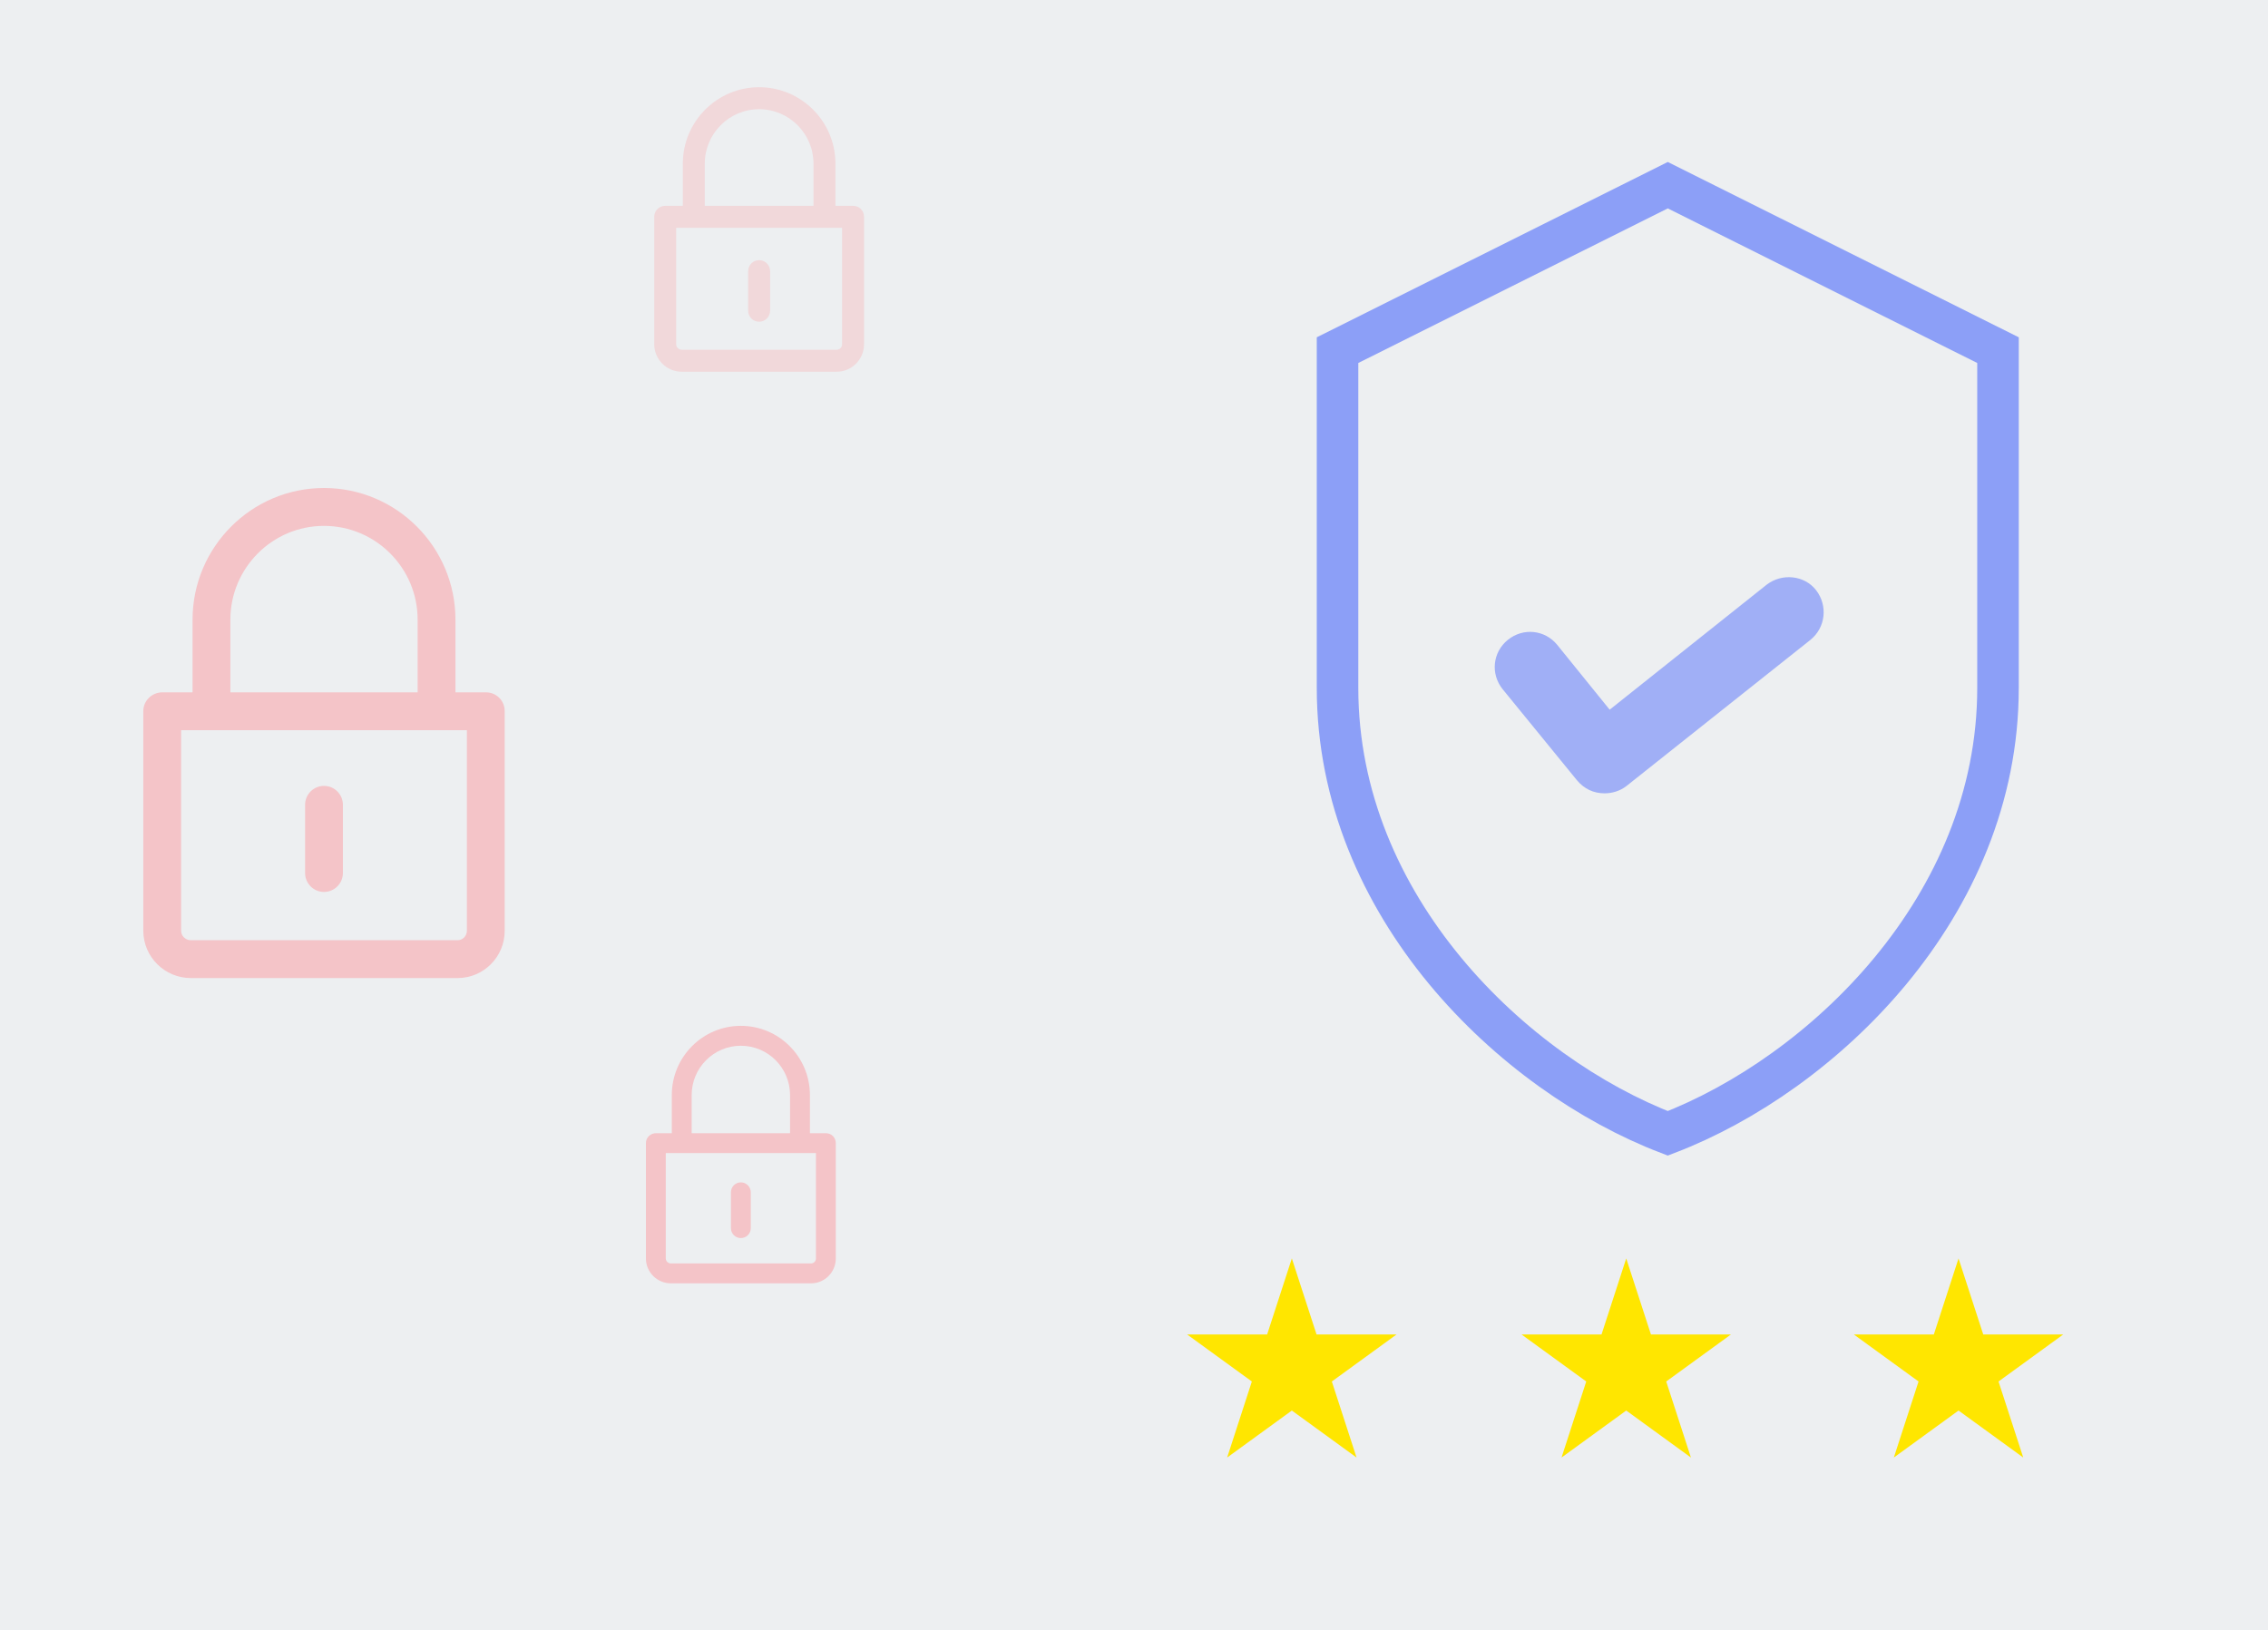 <svg width="1092" height="785" viewBox="0 0 1092 785" fill="none" xmlns="http://www.w3.org/2000/svg">
<rect width="1092" height="785" fill="#EDEFF1"/>
<path d="M622 606L633.899 642.622H672.406L641.253 665.256L653.153 701.878L622 679.244L590.847 701.878L602.747 665.256L571.594 642.622H610.101L622 606Z" fill="#FFE600"/>
<path d="M783 606L794.899 642.622H833.406L802.253 665.256L814.153 701.878L783 679.244L751.847 701.878L763.747 665.256L732.594 642.622H771.101L783 606Z" fill="#FFE600"/>
<path d="M943 606L954.899 642.622H993.406L962.253 665.256L974.153 701.878L943 679.244L911.847 701.878L923.747 665.256L892.594 642.622H931.101L943 606Z" fill="#FFE600"/>
<path d="M233.968 333.398H219.285V298.391C219.285 263.437 190.91 235 156 235C121.09 235 92.715 263.456 92.715 298.433V333.398H78.194C73.163 333.398 69 337.398 69 342.433V448.201C69 460.77 79.301 470.986 91.859 470.986H220.304C232.862 470.986 243 460.77 243 448.201V342.433C243 337.398 239 333.398 233.968 333.398ZM110.914 298.433C110.914 273.511 131.136 253.236 156 253.236C180.864 253.236 201.086 273.492 201.086 298.391V333.398H110.914V298.433ZM224.8 448.201C224.8 450.715 222.816 452.77 220.304 452.77H91.859C89.347 452.77 87.2 450.715 87.2 448.201V351.614H224.8V448.201Z" fill="#FF858C" fill-opacity="0.41"/>
<path d="M155.999 429.51C161.031 429.51 165.099 425.428 165.099 420.392V387.567C165.099 382.532 161.03 378.449 155.999 378.449C150.968 378.449 146.899 382.532 146.899 387.567V420.392C146.899 425.428 150.968 429.51 155.999 429.51Z" fill="#FF858C" fill-opacity="0.41"/>
<path d="M410.771 99.124H402.247V78.801C402.247 58.509 385.774 42 365.507 42C345.24 42 328.767 58.52 328.767 78.825V99.124H320.338C317.417 99.124 315 101.446 315 104.37V165.772C315 173.069 320.98 179 328.271 179H402.838C410.129 179 416.014 173.069 416.014 165.772V104.37C416.014 101.446 413.692 99.124 410.771 99.124ZM339.333 78.825C339.333 64.357 351.073 52.587 365.507 52.587C379.942 52.587 391.681 64.347 391.681 78.801V99.124H339.333V78.825ZM405.449 165.772C405.449 167.232 404.296 168.425 402.838 168.425H328.271C326.812 168.425 325.566 167.232 325.566 165.772V109.7H405.449V165.772Z" fill="#FF858C" fill-opacity="0.22"/>
<path d="M365.507 154.921C368.428 154.921 370.79 152.551 370.79 149.628V130.572C370.79 127.648 368.427 125.278 365.507 125.278C362.586 125.278 360.224 127.648 360.224 130.572V149.628C360.224 152.551 362.586 154.921 365.507 154.921Z" fill="#FF858C" fill-opacity="0.22"/>
<path d="M397.674 545.698H389.959V527.306C389.959 508.941 375.051 494 356.709 494C338.368 494 323.46 508.951 323.46 527.327V545.698H315.831C313.187 545.698 311 547.799 311 550.445V606.015C311 612.619 316.412 617.986 323.01 617.986H390.495C397.092 617.986 402.419 612.619 402.419 606.015V550.445C402.419 547.799 400.317 545.698 397.674 545.698ZM333.022 527.327C333.022 514.234 343.646 503.581 356.709 503.581C369.773 503.581 380.397 514.224 380.397 527.306V545.698H333.022V527.327ZM392.857 606.015C392.857 607.336 391.814 608.415 390.495 608.415H323.01C321.69 608.415 320.562 607.336 320.562 606.015V555.269H392.857V606.015Z" fill="#FF858C" fill-opacity="0.41"/>
<path d="M356.709 596.195C359.352 596.195 361.49 594.05 361.49 591.404V574.158C361.49 571.513 359.352 569.368 356.709 569.368C354.066 569.368 351.928 571.513 351.928 574.158V591.404C351.928 594.05 354.066 596.195 356.709 596.195Z" fill="#FF858C" fill-opacity="0.41"/>
<path d="M962 168.612V331.29C962 436.688 877.158 517.332 803 545.762C728.842 517.332 644 436.688 644 331.29V168.612L803 89.178L962 168.612Z" stroke="#1B41FF" stroke-opacity="0.46" stroke-width="20"/>
<path d="M759.266 375.724C762.768 379.927 767.321 382.028 772.575 382.028C776.077 382.028 779.93 380.977 783.082 378.526L871.693 308.128C879.048 302.174 880.098 291.666 874.495 284.311C868.891 276.956 858.033 275.906 850.678 281.509L775.027 341.751L749.809 310.579C743.855 303.224 733.348 302.174 725.993 308.128C718.638 314.082 717.587 324.589 723.541 331.944L759.266 375.724Z" fill="#1B41FF" fill-opacity="0.37"/>
</svg>
